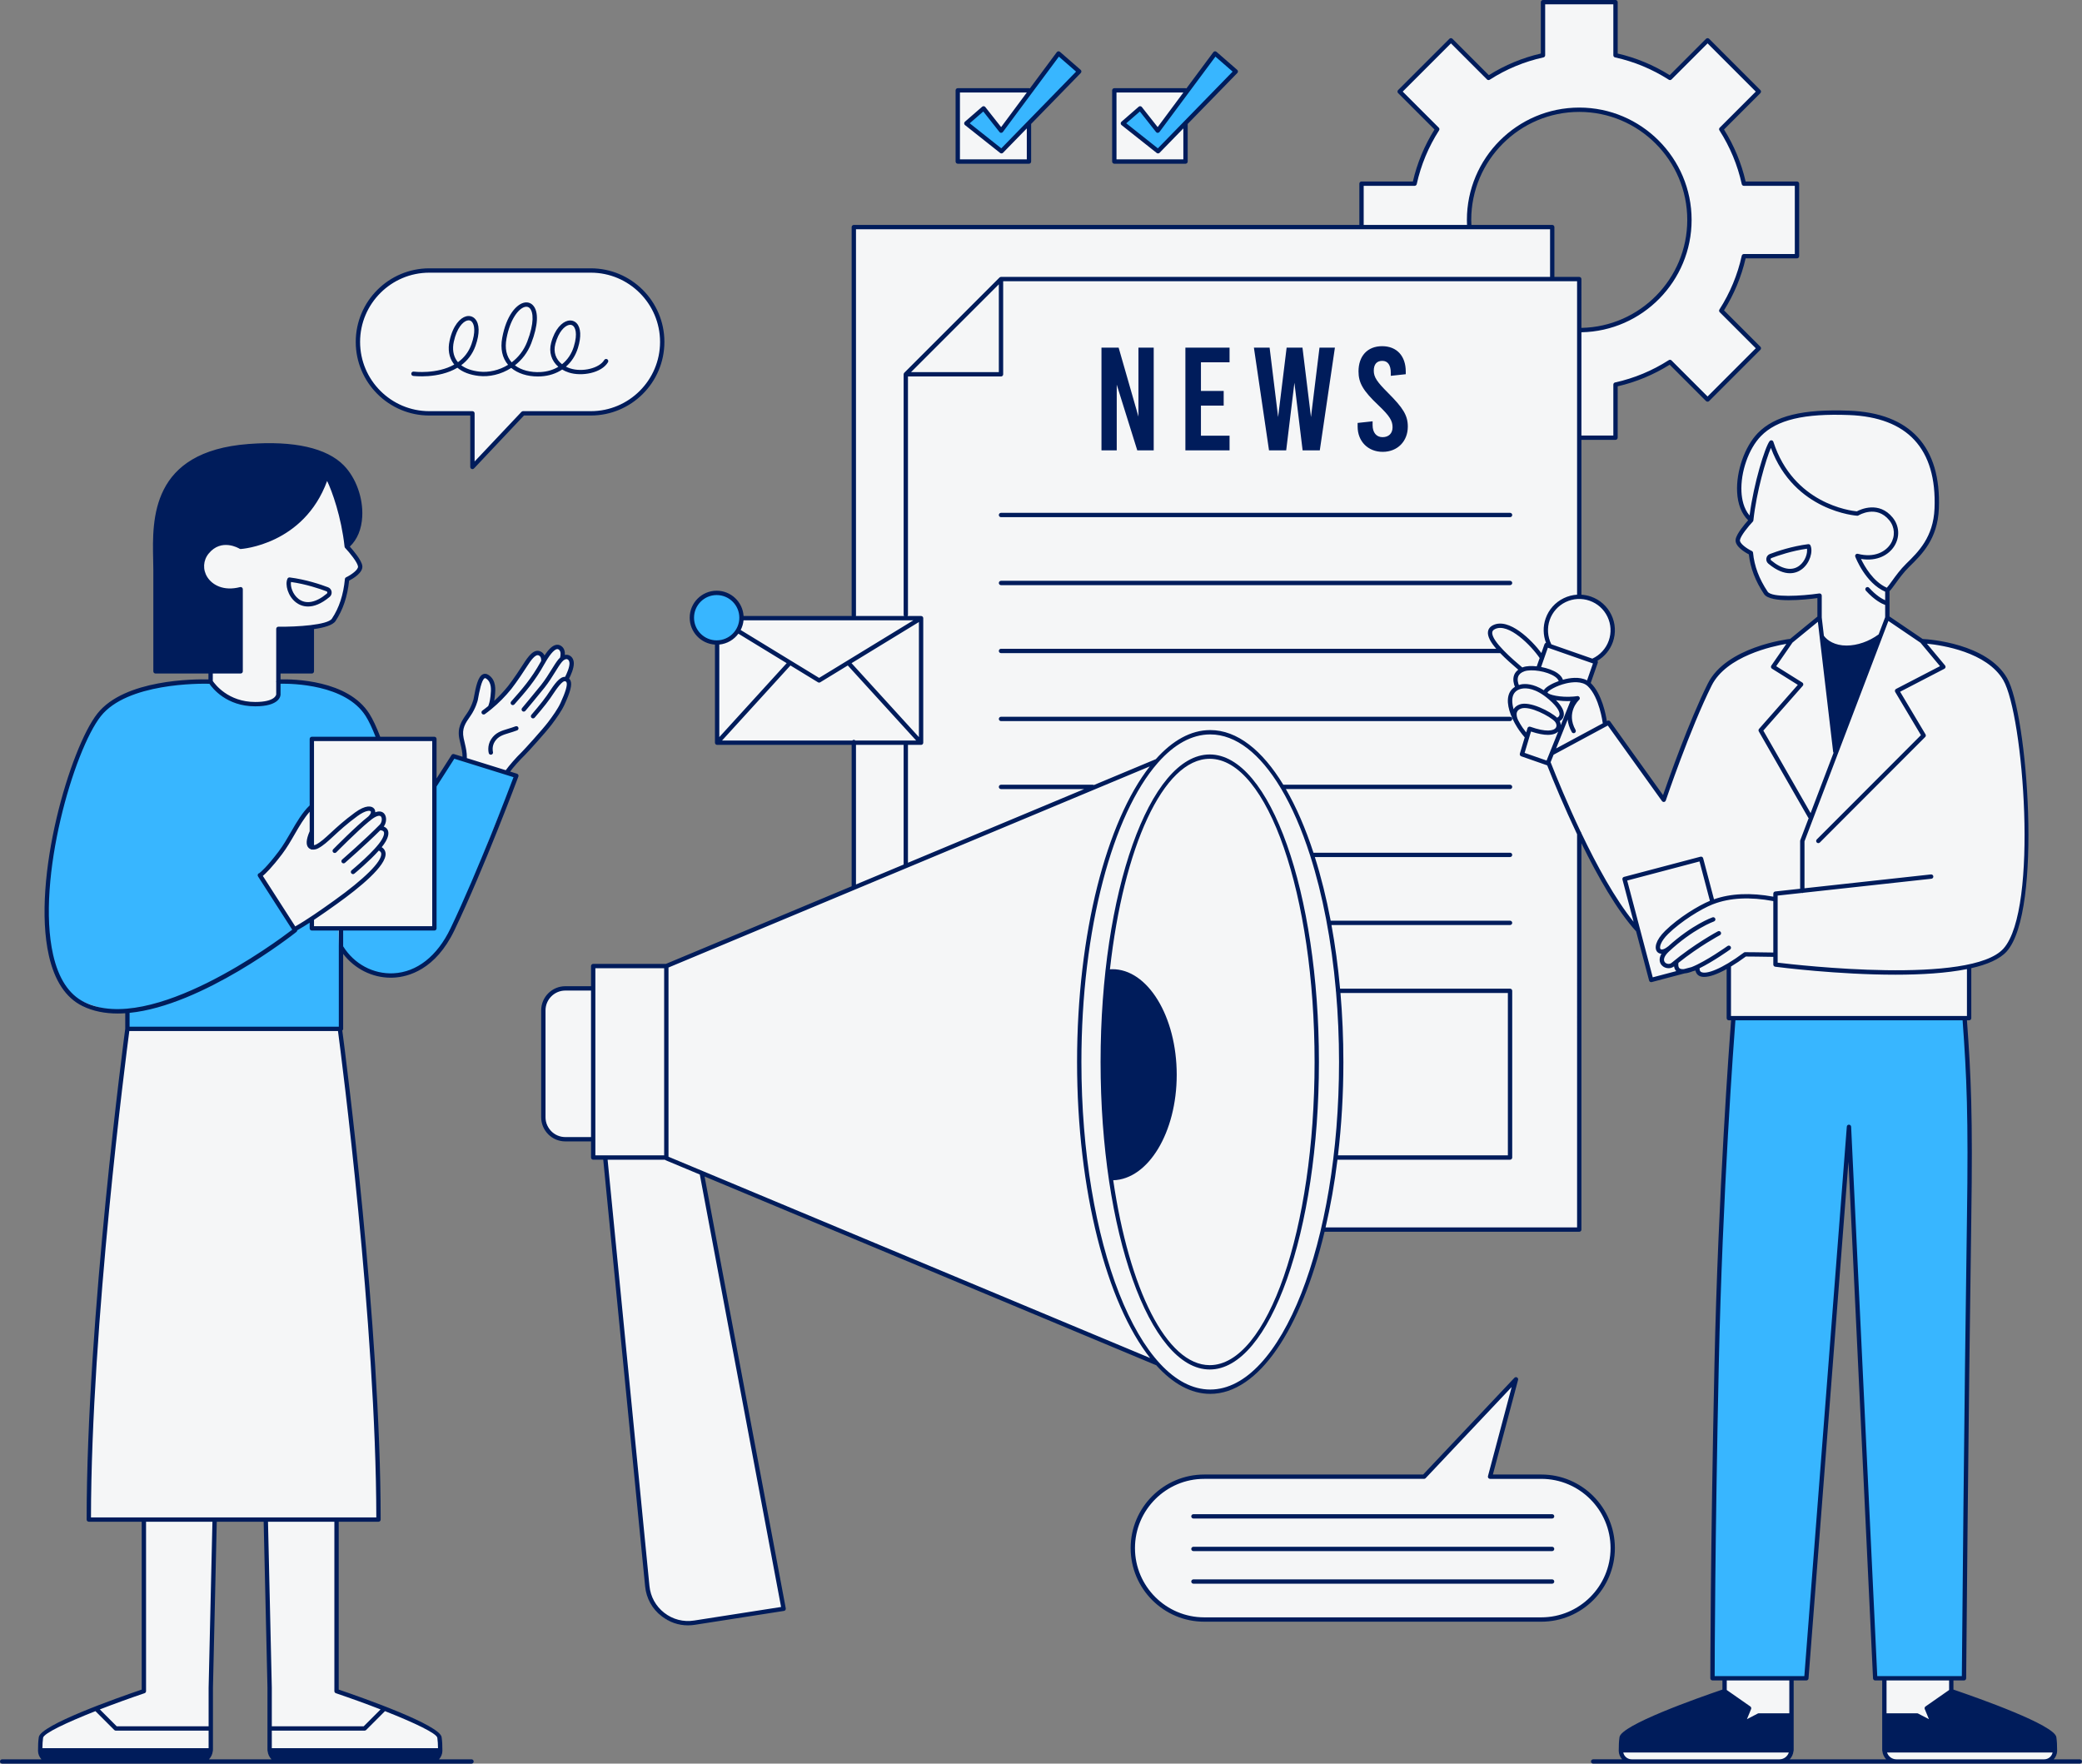 <?xml version="1.0" encoding="UTF-8" standalone="no"?><svg xmlns="http://www.w3.org/2000/svg" xmlns:xlink="http://www.w3.org/1999/xlink" fill="#000000" height="406.4" preserveAspectRatio="xMidYMid meet" version="1" viewBox="0.0 0.0 479.8 406.4" width="479.8" zoomAndPan="magnify"><rect x="0.0" y="0.0" width="479.8" height="406.4" fill="#808080" stroke="none"/><g id="change1_1"><path d="M473.397,400.371c-0.395-2.767-23.722-10.675-23.722-10.675v-2.965h2.932 c0,0,0.502-60.338,1.181-105.958c0.359-24.117-0.068-32.914-1.038-46.159h1.038v-11.908l-0.023-0 c3.758-0.805,6.74-2.02,8.326-3.808c8.154-9.192,4.744-54.264,0-62.418c-4.744-8.155-19.175-8.747-19.175-8.747 l-7.975-5.412v-6.301c0.889-0.741,2.421-3.543,4.714-5.782c2.916-2.848,6.387-6.272,6.662-13.047 c0.356-8.748-2.016-21.35-20.154-22.05c-10.207-0.394-16.82,1.012-20.707,4.999 c-4.557,4.675-6.789,15.636-1.882,19.716c-1.919,2.31-3.716,3.677-2.77,5.546s2.692,2.018,2.692,2.018 s1.766,8.787,4.05,10.102c2.284,1.314,11.476-0.317,11.476-0.317l0.065,5.31l-6.548,5.472 c0,0-11.718,1.112-16.183,6.582c-4.465,5.469-12.941,29.735-12.941,29.735l-12.741-17.763h-0.825 c0,0-0.304-6.069-3.846-8.991c1.241-3.554,1.737-5.24,1.737-5.24s5.442-2.96,3.64-9.106 c-1.802-6.146-5.359-5.01-7.436-5.8v-36.547h8.356v-12.238c4.535-0.995,8.763-2.788,12.553-5.215l8.664,8.664 l11.816-11.817l-8.663-8.664c2.426-3.79,4.219-8.018,5.214-12.553h12.237V42.322h-12.237 c-0.995-4.535-2.789-8.763-5.214-12.553l8.663-8.664L393.515,9.288l-8.664,8.664 c-3.789-2.426-8.017-4.22-12.553-5.215V0.5h-16.712v12.238c-4.535,0.995-8.763,2.788-12.553,5.215l-8.664-8.664 l-11.817,11.817l8.664,8.664c-2.427,3.79-4.22,8.018-5.215,12.553h-12.238v10.009H196.762v87.972v1.499v0.389 h0.06l-0.06,0.056v-0.056h-31.773v28.795h31.773v11.736v21.698l-43.206,18.195h-16.852v5.143l-6.822,0.127 c0,0-4.444,0.502-4.667,6.531c-0.224,6.029,0,22.585,0,22.585s0.864,5.062,5.163,5.521c4.3,0.459,6.326,0,6.326,0 l0.198,3.968l2.57,0.247l9.697,98.767c0,0,0.739,9.472,9.581,8.525c7.805-0.836,21.84-3.312,21.84-3.312 l-18.78-100.423l104.264,43.221c0,0,6.241,7.364,12.715,7.178c6.474-0.187,18.262-6.018,26.107-37.351h59.046 v-91.243c0,0,10.073,19.83,13.561,21.461c1.444,6.297,3.018,12.26,3.018,12.26l10.649-2.709 c0,0-0.142,0.802,0.515,1.229c0.033,0.024,0.067,0.046,0.103,0.067c0.024,0.012,0.051,0.023,0.077,0.034 c0.599,0.288,1.563,0.223,2.836-0.208c0.959-0.302,2.167-0.809,3.708-1.618v11.998h1.056 c0,0-2.951,37.253-3.866,79.762c-0.951,44.205-0.951,72.355-0.951,72.355h2.786v2.965c0,0-23.327,7.907-23.722,10.675 c-0.155,1.084-0.188,2.168-0.172,3.086c0.025,1.36,1.126,2.449,2.487,2.449h34.064c1.526,0,2.762-1.236,2.762-2.762 v-14.239v-2.175h3.424l9.821-127.063l6.043,127.063h2.114v2.175v14.239c0,1.526,1.237,2.762,2.762,2.762h34.065 c1.36,0,2.462-1.089,2.487-2.449C473.585,402.539,473.551,401.455,473.397,400.371z M357.714,64.31V52.331h-19.104 c-0.035-0.547-0.06-1.097-0.06-1.653c0-14.001,11.39-25.392,25.392-25.392c14.001,0,25.392,11.391,25.392,25.392 c0,14.001-11.391,25.392-25.392,25.392V64.31H357.714z M237.127,28.357l11.583-11.887l-4.769-4.151l-6.814,9.17 v-0.669h-16.408v16.408h16.408V28.357z M98.94,95.247h9.934v12.355l11.663-12.355h15.617 c9.089,0,16.457-7.368,16.457-16.457v-0c0-9.089-7.368-16.457-16.457-16.457H98.94 c-9.089,0-16.457,7.368-16.457,16.457v0C82.483,87.879,89.851,95.247,98.94,95.247z M79.056,218.936 c-0.007-0.01-0.013-0.02-0.019-0.029l0,0.003C79.037,218.91,79.052,218.93,79.056,218.936z M273.204,28.357 l11.583-11.887l-4.769-4.151l-6.814,9.17v-0.669h-16.408v16.408h16.408V28.357z M130.975,158.632 c0.304-1.27,0.094-1.86-0.482-2.102c1.12-1.583,2.074-4.368,0.629-5.149c-1.041-0.635-1.249,0.185-1.249,0.185 s0.307-2.994-1.472-2.549c-0.094,0.024-0.178,0.072-0.268,0.106c-0.042,0.012-0.086,0.034-0.129,0.051 c-0.125,0.055-0.248,0.11-0.365,0.181c-0.018,0.012-0.037,0.025-0.055,0.037c-1.284,0.817-2.049,2.491-2.049,2.491 s-0.268-1.371-1.218-1.328c-1.052-0.439-2.096,0.844-3.386,2.869c-1.99,3.124-3.486,5.021-3.486,5.021 c-0.724,0.894-1.558,1.827-2.502,2.755l0.68-0.574c-0.865,0.942-1.658,1.685-2.216,1.982 c0.542-0.464,1.055-0.934,1.536-1.407l-1.779,1.503c-0.043,0.013-0.093,0.04-0.131,0.045 c0.548-0.793,0.728-2.341,0.605-3.755c0.006-0.745-0.114-1.552-0.545-2.228c-0.176-0.346-0.389-0.598-0.635-0.705 c-0.013-0.006-0.023-0.005-0.036-0.01c-0.054-0.04-0.092-0.089-0.15-0.126c-1.399-0.889-2.057,2.078-2.516,4.542 c-0.369,1.343-0.864,2.848-1.549,3.917c-0.071,0.11-0.136,0.219-0.213,0.33c-1.2,1.715-2.14,3.054-1.636,5.483 c0.151,2.891,0.493,4.79,0.493,4.79l-2.369-0.738l-4.374,6.845v-10.817H99.841l-0.005-0.203l-12.586,0.003 c-0.152-0.865-1.014-4.636-4.647-7.808c-0.927-0.872-2.018-1.663-3.311-2.272c-0.048-0.025-0.096-0.05-0.144-0.074 c-0.009-0.004-0.018-0.01-0.027-0.014c-0.005-0.002-0.01-0.004-0.015-0.006 c-1.424-0.718-2.939-1.256-4.439-1.66c1.006,0.308,2.065,0.68,3.18,1.138 c-3.448-1.322-7.298-1.945-10.04-2.239c1.91,0.127,4.363,0.428,6.86,1.101c-4.303-1.318-7.539-1.401-9.226-1.304 c-0.803-0.049-1.288-0.059-1.288-0.059v-1.878v-0.297h7.71v-10.071c1.475-0.197,2.876-0.504,3.89-0.988 c0.536-0.226,0.943-0.49,1.151-0.802c2.298-2.595,3.398-7.042,3.33-9.489c0.001-0.001,0.002-0.001,0.003-0.002 c0.508-0.27,1.659-0.937,2.308-1.72c0.393-0.413,0.596-0.812,0.453-1.195c-0.232-1.483-3.094-4.519-3.094-4.519 c4.908-4.08,3.534-13.638-1.023-18.314c-3.886-3.988-11.381-5.567-21.566-4.794 c-24.099,1.829-21.48,19.571-21.48,28.615s0,23.277,0,23.277h12.701v2.076c0,0-3.236,0.074-7.351,0.568 c-3.244,0.318-7.106,0.967-10.612,2.264c-0.976,0.349-1.89,0.739-2.704,1.178c-0.009,0.005-0.018,0.011-0.027,0.016 c-0.058,0.03-0.117,0.058-0.175,0.088c-0.289,0.151-0.57,0.309-0.845,0.472c-0.113,0.067-0.221,0.138-0.332,0.207 c-0.113,0.071-0.23,0.139-0.341,0.213c-0.016,0.01-0.031,0.024-0.047,0.034c-1.255,0.824-2.371,1.786-3.265,2.917 c-0.212,0.269-0.429,0.577-0.645,0.893c-1.511,2.032-2.74,4.575-3.996,7.91 c-1.228,3.046-2.412,6.563-3.463,10.342c-0.015,0.048-0.029,0.091-0.044,0.139 c-1.293,4.079-2.31,8.956-2.956,13.979c-0.968,6.604-1.29,13.187-0.556,18.814 c0.638,5.532,2.296,10.476,5.789,13.083c0.037,0.017,0.07,0.031,0.106,0.048 c0.656,0.544,1.35,1.038,2.126,1.422c0.386,0.191,0.787,0.345,1.188,0.5c2.805,1.279,5.304,1.26,7.133,1.153 c0.043-0.001,0.084,0.001,0.127,0c1.154,0.048,1.714-0.086,1.714-0.086v4.153c0,0-8.896,66.026-8.896,113.075 c4.825,0,9.024,0,12.69,0v39.537c0,0-23.327,7.907-23.722,10.675c-0.155,1.084-0.188,2.168-0.172,3.086 c0.024,1.36,1.126,2.449,2.487,2.449h34.064c1.526,0,2.762-1.236,2.762-2.762v-14.239l0.89-38.746 c4.552,0,6.189,0,6.189,0h5.594l0.89,38.746v14.239c0,1.526,1.237,2.762,2.762,2.762h34.064 c1.36,0,2.462-1.089,2.487-2.449c0.017-0.918-0.017-2.002-0.172-3.086c-0.395-2.767-23.722-10.675-23.722-10.675 v-39.537h9.668c0-47.048-8.896-113.075-8.896-113.075l0.089-6.679l0.163,6.679v-18.879 c0.145,0.239,0.299,0.472,0.457,0.701l-0.009-0.103c0.643,0.819,1.955,2.337,3.689,3.644 c-1.585-1.106-2.684-2.303-3.242-2.978c1.177,1.528,2.634,2.797,4.29,3.701c1.539,0.968,3.326,1.679,5.244,1.625 c0.038-0.001,0.075-0.002,0.113-0.003c0.533,0.035,1.077,0.047,1.645,0.003c0.283-0.022,0.557-0.062,0.833-0.097 c-0.684,0.083-1.365,0.107-2.04,0.08c0.932-0.03,1.85-0.076,2.763-0.194 c-0.196,0.035-0.393,0.072-0.589,0.098c0.254-0.034,0.505-0.075,0.754-0.121c2.953-0.413,5.842-1.644,8.874-5.71 c0.159-0.199,0.308-0.428,0.462-0.639c0.878-1.255,1.768-2.75,2.676-4.541c-0.072,0.151-0.144,0.306-0.216,0.456 c-0.375,0.784-0.774,1.512-1.187,2.201c1.639-2.629,3.239-5.997,4.862-10.26c-0.577,1.317-1.158,2.623-1.739,3.901 c0.8-1.867,1.608-3.774,2.408-5.68c-0,0.001-0,0.001-0.001,0.002c-0.224,0.619-0.446,1.193-0.668,1.777 c5.737-13.091,11.035-27.301,11.035-27.301l-1.893-0.59l7.686-9.165 C124.788,169.014,130.699,162.849,130.975,158.632z M129.512,151.809c-0,0-0.002,0.006-0.002,0.006 l-0.036,0.032C129.486,151.836,129.499,151.819,129.512,151.809z M125.191,152.483 c-0.006,0.043-0.011,0.067-0.011,0.067l-0.056,0.047C125.147,152.558,125.169,152.522,125.191,152.483z M77.971,159.424c0.015,0.006,0.03,0.011,0.045,0.017c0.009,0.004,0.016,0.008,0.024,0.011 C78.017,159.444,77.994,159.433,77.971,159.424z M355.195,340.28h-11.807l5.97-22.436l-21.18,22.436h-50.663 c-9.089,0-16.457,7.368-16.457,16.457c0,9.089,7.368,16.457,16.457,16.457h77.681c9.089,0,16.457-7.368,16.457-16.457 C371.652,347.648,364.284,340.28,355.195,340.28z" fill="#f5f6f7"/></g><g id="change2_1"><path d="M170.901,142.48c0,3.16-2.561,5.721-5.721,5.721s-5.721-2.561-5.721-5.721 s2.561-5.721,5.721-5.721S170.901,139.32,170.901,142.48z M243.941,12.319l-13.221,17.791l-4.053-5.14 l-3.978,3.459l8.105,6.425l17.915-18.384L243.941,12.319z M280.018,12.319l-13.221,17.791l-4.053-5.14l-3.978,3.459 l8.105,6.425l17.915-18.384L280.018,12.319z M64.127,157.073v3.135c0,0-1.472,3.054-7.469,1.887 c-5.996-1.167-8.121-5.022-8.121-5.022s-14.726-0.367-22.387,4.709c-7.661,5.076-12.303,25.081-13.125,29.029 c-0.823,3.947-6.255,31.473,3.942,39.084c8.491,3.978,12.395,3.038,12.395,3.038v4.153h49.218l-0.565-23.154 l-6.152,0.149v-2.666l-4.02,2.922l-7.966-12.653c0,0,2.913-2.647,4.38-4.71c1.467-2.062,5.456-9.754,7.606-11.187 c0-6.919,0-15.512,0-15.512h15.419c0,0-0.891-7.351-9.267-10.832C69.64,155.961,64.127,157.073,64.127,157.073z M104.481,174.246l-4.374,6.845v32.839H78.58l0.457,4.979c0,0,4.465,6.447,11.73,5.886 c7.265-0.56,12.369-5.309,17.86-20.504c5.491-15.195,10.366-25.524,10.366-25.524L104.481,174.246z M416.277,386.731h-21.629c0,0,0-28.151,0.951-72.355c0.915-42.509,3.866-79.762,3.866-79.762h53.284 c0.97,13.245,1.397,22.042,1.038,46.159c-0.679,45.62-1.181,105.958-1.181,105.958h-20.465l-6.043-127.063 L416.277,386.731z" fill="#38b6ff"/></g><g id="change3_1"><path d="M278.789,173.853c-13.874,0-25.161,31.789-25.161,70.863c0,39.074,11.287,70.863,25.161,70.863 c13.873,0,25.16-31.789,25.16-70.863C303.949,205.642,292.662,173.853,278.789,173.853z M278.789,314.579 c-9.98,0-18.566-17.589-22.246-42.609c8.093-0.236,14.633-11.046,14.633-24.31c0-13.411-6.686-24.413-14.902-24.321 c-0.204,0.002-0.357,0.014-0.488,0.029c3.128-28.111,12.255-48.515,23.003-48.515 c13.322,0,24.16,31.34,24.16,69.863S292.111,314.579,278.789,314.579z M68.209,138.817 c0.596,0.455,1.528,0.942,2.78,0.942c1.312,0,2.977-0.536,4.974-2.209c0.361-0.302,0.53-0.761,0.452-1.227 c-0.078-0.459-0.382-0.831-0.815-0.995c-1.694-0.643-5.093-1.792-8.83-2.265 c-0.214-0.026-0.427,0.089-0.518,0.288C65.63,134.714,66.349,137.399,68.209,138.817z M67.061,134.111 c3.47,0.489,6.596,1.549,8.185,2.152c0.135,0.051,0.173,0.164,0.184,0.227c0.009,0.054,0.017,0.19-0.108,0.294 c-2.496,2.093-4.809,2.532-6.505,1.238C67.439,136.974,66.881,135.135,67.061,134.111z M220.72,37.727h16.407 c0.276,0,0.5-0.224,0.5-0.5v-8.666l11.441-11.741c0.096-0.099,0.146-0.232,0.142-0.37 c-0.006-0.137-0.068-0.266-0.172-0.356l-4.769-4.151c-0.104-0.091-0.247-0.136-0.382-0.12 c-0.139,0.015-0.265,0.087-0.348,0.199l-6.203,8.348c-0.064-0.03-0.134-0.05-0.21-0.05h-16.407 c-0.276,0-0.5,0.224-0.5,0.5v16.408C220.22,37.503,220.443,37.727,220.72,37.727z M244.02,13.051l3.962,3.449 L230.752,34.183l-7.279-5.771l3.128-2.72l3.728,4.728c0.096,0.122,0.212,0.198,0.399,0.19 c0.156-0.002,0.302-0.077,0.395-0.202L244.02,13.051z M221.22,21.319h15.411l-5.922,7.969l-3.648-4.627 c-0.085-0.107-0.21-0.175-0.346-0.189c-0.136-0.015-0.272,0.031-0.375,0.121l-3.978,3.459 c-0.112,0.098-0.175,0.24-0.172,0.389c0.004,0.149,0.073,0.288,0.19,0.38l8.104,6.425 c0.092,0.073,0.201,0.108,0.31,0.108c0.131,0,0.261-0.051,0.358-0.151l5.474-5.617v7.14h-15.407V21.319z M256.797,37.727h16.407c0.276,0,0.5-0.224,0.5-0.5v-8.666l11.441-11.741c0.096-0.099,0.146-0.232,0.142-0.37 c-0.006-0.137-0.068-0.266-0.172-0.356l-4.769-4.151c-0.104-0.091-0.244-0.136-0.382-0.12 c-0.139,0.015-0.265,0.087-0.348,0.199l-6.203,8.348c-0.064-0.03-0.134-0.05-0.21-0.05h-16.407 c-0.276,0-0.5,0.224-0.5,0.5v16.408C256.297,37.503,256.521,37.727,256.797,37.727z M280.098,13.051l3.962,3.449 l-17.23,17.682l-7.279-5.771l3.128-2.72l3.728,4.728c0.096,0.122,0.235,0.198,0.399,0.19 c0.156-0.002,0.302-0.077,0.395-0.202L280.098,13.051z M257.297,21.319h15.411l-5.922,7.969l-3.648-4.627 c-0.085-0.107-0.21-0.175-0.346-0.189c-0.136-0.015-0.272,0.031-0.375,0.121l-3.978,3.459 c-0.112,0.098-0.175,0.24-0.172,0.389c0.004,0.149,0.073,0.288,0.19,0.38l8.104,6.425 c0.092,0.073,0.201,0.108,0.31,0.108c0.131,0,0.261-0.051,0.358-0.151l5.474-5.617v7.14h-15.407V21.319z M479.289,405.406h-6.003c0.468-0.519,0.768-1.194,0.782-1.94c0.001-0.037-0.002-0.07-0.002-0.106 c0-0.007,0.004-0.012,0.004-0.019c0-0.008-0.004-0.015-0.005-0.023c0.013-1.081-0.043-2.099-0.174-3.018 c-0.399-2.795-17.814-8.952-23.717-10.963v-2.106h2.432c0.274,0,0.498-0.222,0.5-0.496 c0.005-0.604,0.511-60.857,1.182-105.954c0.352-23.658-0.054-32.643-1-45.667h0.5c0.276,0,0.5-0.224,0.5-0.5 v-11.513c3.667-0.834,6.582-2.073,8.177-3.87c8.303-9.36,4.767-54.909,0.059-63.002 c-4.635-7.963-17.86-8.904-19.444-8.989l-7.64-5.183v-5.829c0.384-0.382,0.828-0.987,1.375-1.746 c0.842-1.167,1.89-2.619,3.188-3.887c2.908-2.841,6.527-6.375,6.812-13.385 c0.289-7.112-1.358-12.66-4.896-16.49c-3.478-3.766-8.773-5.811-15.738-6.08 c-10.714-0.417-17.21,1.175-21.085,5.15c-3.016,3.095-5.022,8.818-4.772,13.609 c0.146,2.783,1.022,5.013,2.539,6.49c-0.81,0.901-2.672,3.093-2.878,4.407c-0.247,1.581,2.12,2.971,3.04,3.447 c0.348,3.146,1.493,6.141,3.496,9.145c1.455,2.182,9.571,1.298,12.302,0.932v4.263l-6.299,5.157 c-0.023-0.001-0.046-0.009-0.069-0.006c-0.597,0.071-14.676,1.841-18.893,10.293 c-4.336,8.692-9.065,22.103-10.308,25.697l-12.177-16.976c-0.146-0.205-0.424-0.267-0.644-0.149l-0.134,0.072 c-0.194-1.286-1.093-6.276-3.698-8.766c-0.006-0.005-0.012-0.009-0.017-0.015l1.625-4.653 c0.044-0.126,0.036-0.263-0.021-0.382c-0.015-0.031-0.04-0.054-0.061-0.081c1.653-0.982,2.929-2.513,3.564-4.335 c0.724-2.07,0.597-4.298-0.355-6.273c-0.953-1.975-2.618-3.461-4.689-4.184 c-0.722-0.252-1.463-0.394-2.205-0.441v-35.686h7.856c0.276,0,0.5-0.224,0.5-0.5V89.019 c4.233-0.974,8.261-2.647,11.982-4.978l8.381,8.381c0.188,0.188,0.519,0.188,0.707,0l11.816-11.817 c0.195-0.195,0.195-0.512,0-0.707l-8.38-8.381c2.329-3.721,4.002-7.748,4.978-11.982h11.838 c0.276,0,0.5-0.224,0.5-0.5V42.322c0-0.276-0.224-0.5-0.5-0.5h-11.838c-0.976-4.234-2.648-8.262-4.978-11.982 l8.38-8.381c0.195-0.195,0.195-0.512,0-0.707L393.868,8.935c-0.188-0.188-0.519-0.188-0.707,0l-8.381,8.381 c-3.722-2.331-7.749-4.004-11.982-4.978V0.5c0-0.276-0.224-0.5-0.5-0.5h-16.712c-0.276,0-0.5,0.224-0.5,0.5v11.838 c-4.233,0.974-8.261,2.647-11.982,4.978l-8.381-8.381c-0.195-0.195-0.512-0.195-0.707,0L322.198,20.752 c-0.094,0.094-0.146,0.221-0.146,0.353s0.053,0.26,0.146,0.353l8.382,8.381 c-2.33,3.721-4.004,7.748-4.979,11.982h-11.837c-0.276,0-0.5,0.224-0.5,0.5v9.509h-116.501c-0.276,0-0.5,0.224-0.5,0.5 v89.47c0,0.051,0.015,0.097,0.029,0.144h-24.932c-0.206-3.244-2.904-5.823-6.199-5.823 c-3.43,0-6.22,2.79-6.22,6.219c0,3.295,2.579,5.993,5.823,6.199v22.605c0,0.004,0.002,0.007,0.002,0.011 c0.001,0.039,0.013,0.076,0.023,0.113c0.007,0.026,0.008,0.053,0.019,0.077c0.011,0.025,0.03,0.044,0.045,0.067 c0.021,0.032,0.04,0.065,0.067,0.092c0.003,0.003,0.004,0.007,0.007,0.009c0.024,0.022,0.053,0.033,0.08,0.049 c0.024,0.015,0.045,0.033,0.071,0.044c0.06,0.024,0.123,0.037,0.186,0.037h30.998v32.584l-42.805,17.887h-16.754 c-0.276,0-0.5,0.224-0.5,0.5v4.643h-5.922c-3.07,0-5.567,2.497-5.567,5.567v24.629c0,3.07,2.497,5.567,5.567,5.567 h5.922v3.715c0,0.276,0.224,0.5,0.5,0.5h2.314l9.653,98.316c0.271,2.753,1.623,5.201,3.81,6.896 c1.769,1.37,3.878,2.09,6.066,2.09c0.518,0,1.04-0.041,1.563-0.122l20.557-3.204 c0.134-0.021,0.253-0.095,0.331-0.206c0.078-0.11,0.108-0.247,0.083-0.381l-18.708-99.514l103.93,43.43 c0.038,0.016,0.078,0.018,0.118,0.024c3.814,4.249,8.034,6.631,12.475,6.631c11.187,0,20.991-15.004,26.354-37.355 h58.691c0.276,0,0.5-0.224,0.5-0.5v-89.033c3.729,7.611,8.17,15.428,12.608,20.319l2.988,11.321 c0.034,0.128,0.117,0.237,0.231,0.304c0.077,0.045,0.164,0.068,0.252,0.068c0.043,0,0.086-0.006,0.128-0.017 l7.569-1.998c0.284-0.029,0.582-0.076,0.912-0.164c0.313-0.084,0.656-0.206,1.01-0.344l0.583-0.154 c0.127,0.677,0.513,1.047,0.863,1.23c0.311,0.163,0.697,0.243,1.149,0.243c1.262-0.001,3.043-0.631,5.174-1.812 v11.308c0,0.276,0.224,0.5,0.5,0.5h0.517c-0.361,4.715-2.98,39.944-3.826,79.251 c-0.94,43.705-0.951,72.085-0.951,72.366c0,0.276,0.224,0.5,0.5,0.5h2.286v2.106 c-5.903,2.011-23.318,8.168-23.718,10.963c-0.132,0.926-0.187,1.945-0.174,3.023 c-0,0.006-0.004,0.011-0.004,0.017c0,0.005,0.003,0.009,0.003,0.015c0.001,0.038-0.003,0.072-0.002,0.111 c0.013,0.747,0.314,1.421,0.782,1.94h-6.67c-0.276,0-0.5,0.224-0.5,0.5s0.224,0.5,0.5,0.5h8.875h34.065h26.926 h34.065h8.207c0.276,0,0.5-0.224,0.5-0.5S479.565,405.406,479.289,405.406z M136.204,262.022h-5.922 c-2.519,0-4.567-2.049-4.567-4.567v-24.629c0-2.519,2.049-4.567,4.567-4.567h5.922V262.022z M442.576,148.106 l4.499,5.399l-10.123,5.249c-0.122,0.064-0.213,0.174-0.25,0.307c-0.038,0.132-0.019,0.274,0.051,0.393l5.929,9.946 l-24.002,24.034c-0.195,0.196-0.195,0.512,0,0.708c0.195,0.194,0.512,0.195,0.707-0.001l24.277-24.31 c0.162-0.162,0.193-0.413,0.076-0.609l-5.856-9.824l10.204-5.291c0.134-0.07,0.23-0.197,0.26-0.345 s-0.009-0.302-0.106-0.419l-4.181-5.018c3.48,0.347,13.819,1.911,17.598,8.406 c4.632,7.96,8.182,52.679,0.059,61.835c-7.465,8.412-47.418,3.827-52.056,3.263v-15.456l5.578-0.611 c0.035,0.008,0.069,0.021,0.107,0.021c0.081,0,0.154-0.023,0.222-0.057l29.527-3.234 c0.274-0.03,0.473-0.277,0.442-0.551c-0.031-0.275-0.278-0.473-0.552-0.443l-29.14,3.191v-10.811l19.336-50.79 L442.576,148.106z M401.322,113.348c-0.237-4.538,1.65-9.946,4.49-12.859c3.66-3.755,9.94-5.25,20.329-4.849 c6.689,0.258,11.751,2.196,15.043,5.759c3.351,3.627,4.909,8.933,4.631,15.77c-0.269,6.612-3.731,9.994-6.512,12.71 c-1.36,1.329-2.436,2.819-3.3,4.017c-0.458,0.634-0.865,1.199-1.176,1.536 c-3.148-1.385-5.162-4.971-5.956-6.634c3.825,0.643,6.438-1.022,7.651-2.915c1.349-2.101,1.209-4.7-0.355-6.62 c-3.15-3.864-7.406-1.884-8.258-1.43c-1.497-0.14-14.617-1.777-19.231-16.026 c-0.057-0.176-0.206-0.306-0.388-0.338c-0.18-0.031-0.367,0.039-0.481,0.183 c-1.037,1.321-3.657,9.676-4.614,17.135C401.817,117.182,401.408,114.999,401.322,113.348z M407.353,136.335 c-1.968-2.952-3.067-5.883-3.36-8.962c-0.017-0.174-0.123-0.327-0.281-0.403 c-1.175-0.566-2.857-1.758-2.738-2.517c0.151-0.967,1.895-3.119,2.961-4.25c0.073-0.077,0.123-0.178,0.136-0.292 c0.725-6.684,2.878-14.02,4.036-16.704c5.413,14.668,19.74,15.628,19.888,15.636 c0.09,0.003,0.202-0.019,0.289-0.073c0.17-0.102,4.17-2.484,7.11,1.125c1.286,1.579,1.4,3.717,0.289,5.448 c-1.126,1.754-3.698,3.273-7.535,2.277c-0.182-0.046-0.374,0.011-0.498,0.15c-0.125,0.139-0.162,0.336-0.096,0.511 c0.096,0.253,2.356,6.075,6.887,8.059v1.978c-0.743-0.33-2.102-1.107-3.706-2.882 c-0.185-0.205-0.502-0.222-0.706-0.035c-0.205,0.185-0.221,0.501-0.036,0.706c2.011,2.223,3.708,3.027,4.448,3.294 v2.828l-1.505,3.954c-2.228,1.635-4.919,2.573-7.409,2.573c-2.662,0-4.418-1.149-5.208-2.255l-0.495-4.215v-5.041 c0-0.145-0.064-0.283-0.173-0.378c-0.11-0.094-0.257-0.137-0.399-0.116 C415.154,137.348,408.304,137.762,407.353,136.335z M413.084,148.074l5.848-4.788l3.517,29.953 c0.011,0.088,0.049,0.164,0.098,0.231l-5.29,13.896l-10.893-19.013l9.087-10.32 c0.098-0.11,0.141-0.257,0.12-0.403c-0.021-0.145-0.105-0.274-0.23-0.352l-6.014-3.763L413.084,148.074z M369.351,166.602c0.003,0.025,0.016,0.046,0.023,0.07l-10.765,5.796l2.67-6.661 c0.082,0.886,0.359,1.855,0.94,2.888c0.092,0.163,0.261,0.255,0.435,0.255c0.083,0,0.168-0.021,0.245-0.064 c0.24-0.136,0.326-0.44,0.19-0.681c-2.255-4.012,0.693-6.814,0.82-6.931c0.161-0.149,0.206-0.386,0.111-0.584 c-0.096-0.198-0.303-0.315-0.525-0.278c-0.279,0.042-0.559,0.072-0.837,0.097c-0.004,0-0.007,0.001-0.01,0.001 c-3.041,0.27-5.907-0.433-6.026-0.941c0.13-0.361,1.882-1.524,4.281-2.088c1.298-0.305,3.673-0.626,5.008,0.65 C368.592,160.693,369.343,166.543,369.351,166.602z M351.315,154.684c1.536-0.539,5.158-0.058,7.036,1.248 c0.34,0.237,0.721,0.59,0.863,1.008c-1.171,0.417-2.937,1.24-3.441,2.113c-2.438-1.536-4.276-1.531-5.252-1.345 c-0.174,0.033-0.332,0.095-0.495,0.148c-0.184-0.455-0.418-1.253-0.153-1.957 C350.075,155.356,350.56,154.948,351.315,154.684z M343.894,145.716c0.022-0.198,0.108-0.49,0.586-0.735 c3.148-1.616,8.499,3.93,10.334,6.659l-0.667,1.91c-1.208-0.132-2.357-0.092-3.163,0.191 c-0.057,0.02-0.102,0.049-0.158,0.07l-0.119-0.101C348.78,152.076,343.662,147.735,343.894,145.716z M350.708,158.69c1.026-0.196,3.199-0.137,6.22,2.471c2.261,1.951,2.512,3.037,2.461,3.511 c-0.043,0.395-0.316,0.558-0.354,0.579c-0.071,0.036-0.125,0.09-0.17,0.15c-1.516-1.428-6.331-3.935-8.684-3.064 c-0.641,0.237-1.095,0.607-1.372,1.093c-0.399-1.403-0.421-2.623,0.005-3.441 C349.163,159.317,349.836,158.856,350.708,158.69z M358.583,161.346c1.025,0.176,2.199,0.24,3.325,0.201 l-2.222,5.545c-0.012-0.317-0.093-0.636-0.244-0.937c0.013-0.005,0.027-0.004,0.04-0.01 c0.287-0.141,0.8-0.579,0.895-1.327C360.503,163.846,359.892,162.679,358.583,161.346z M349.576,164.125 c0.131-0.384,0.442-0.662,0.952-0.851c1.95-0.715,6.703,1.795,7.792,2.991c0.338,0.371,0.522,0.983,0.223,1.434 c-0.485,0.729-2.284,1.051-5.885-0.233c-0.004-0.002-0.009-0.001-0.013-0.002 c-0.004-0.001-0.007-0.005-0.011-0.006c-0.029-0.009-0.057-0.004-0.085-0.008 c-0.034-0.004-0.067-0.012-0.1-0.009c-0.035,0.003-0.066,0.015-0.099,0.025 c-0.029,0.009-0.058,0.013-0.085,0.027c-0.029,0.015-0.053,0.037-0.078,0.058 c-0.025,0.019-0.051,0.036-0.073,0.06c-0.022,0.026-0.036,0.058-0.053,0.089 c-0.013,0.024-0.032,0.043-0.042,0.07c-0.001,0.004-0,0.008-0.002,0.012 c-0.002,0.005-0.006,0.008-0.007,0.013l-0.292,0.977c-0.299-0.368-0.592-0.743-0.79-1.03 c-0.428-0.622-0.79-1.244-1.111-1.859C349.601,165.395,349.386,164.681,349.576,164.125z M352.823,168.57 c1.654,0.547,2.927,0.768,3.875,0.768c1.258,0,1.975-0.358,2.387-0.748l-2.672,6.668l-5.061-1.767L352.823,168.57z M365.738,156.784c-1.753-0.938-4.077-0.559-5.561-0.149c-0.151-0.461-0.5-0.999-1.255-1.524 c-0.939-0.653-2.343-1.145-3.768-1.413l1.553-4.446l0.283,0.099c0.001,0,0.002,0.001,0.002,0.001l9.822,3.43 c0.001,0,0.001,0,0.002,0l0.284,0.099L365.738,156.784z M366.316,138.427 c1.818,0.635,3.281,1.94,4.117,3.674c0.837,1.734,0.948,3.691,0.314,5.509c-0.641,1.835-2.016,3.342-3.79,4.161 l-9.448-3.299c-0.878-1.744-1.015-3.78-0.375-5.616c0.635-1.818,1.94-3.28,3.674-4.117 C362.542,137.903,364.5,137.792,366.316,138.427z M363.941,63.81h-5.728V52.331c0-0.276-0.224-0.5-0.5-0.5h-18.622 c-0.019-0.383-0.042-0.765-0.042-1.153c0-13.725,11.166-24.892,24.892-24.892s24.893,11.166,24.893,24.892 c0,13.558-10.898,24.611-24.393,24.879V64.31C364.441,64.034,364.218,63.81,363.941,63.81z M314.264,42.822 h11.737c0.234,0,0.439-0.164,0.488-0.393c0.964-4.391,2.696-8.56,5.148-12.39c0.127-0.198,0.099-0.457-0.067-0.623 l-8.312-8.31l11.11-11.11l8.31,8.31c0.167,0.167,0.425,0.195,0.623,0.067c3.83-2.452,7.999-4.184,12.391-5.147 c0.23-0.05,0.393-0.253,0.393-0.488V1h15.712v11.738c0,0.235,0.163,0.438,0.393,0.488 c4.392,0.963,8.56,2.695,12.391,5.147c0.198,0.127,0.457,0.099,0.623-0.067l8.31-8.31l11.109,11.11 l-8.31,8.31c-0.166,0.166-0.194,0.425-0.067,0.623c2.451,3.83,4.183,7.999,5.146,12.391 c0.05,0.23,0.254,0.393,0.488,0.393h11.738v15.712h-11.738c-0.234,0-0.439,0.164-0.488,0.393 c-0.964,4.392-2.695,8.56-5.146,12.391c-0.127,0.198-0.099,0.457,0.067,0.623l8.31,8.31l-11.109,11.11 l-8.31-8.31c-0.166-0.167-0.425-0.195-0.623-0.067c-3.83,2.453-7.999,4.184-12.391,5.147 c-0.23,0.05-0.393,0.253-0.393,0.488v11.738h-7.356v-23.791c14.047-0.268,25.393-11.777,25.393-25.887 c0-14.277-11.615-25.892-25.893-25.892c-14.276,0-25.892,11.615-25.892,25.892c0,0.387,0.012,0.771,0.03,1.153 h-23.816V42.822z M197.263,141.802V52.831h116.501h24.846h18.605v10.979H230.683c-0.022,0-0.041,0.01-0.062,0.013 c-0.023,0.003-0.043,0.007-0.065,0.013c-0.086,0.023-0.165,0.06-0.226,0.121l-21.94,21.941 c-0.061,0.061-0.098,0.141-0.121,0.227c-0.006,0.021-0.01,0.04-0.013,0.062 c-0.003,0.022-0.013,0.042-0.013,0.065v55.401c0,0.111,0.043,0.209,0.105,0.292h-11.112 C197.248,141.899,197.263,141.853,197.263,141.802z M230.183,65.517V85.752h-20.234L230.183,65.517z M171.349,142.945 h39.138l-21.722,13.264l-18.075-11.036C171.041,144.493,171.272,143.742,171.349,142.945z M211.766,143.337v26.518 l-15.525-17.038L211.766,143.337z M165.161,147.56c-2.878,0-5.22-2.341-5.22-5.219 c0-2.877,2.342-5.219,5.22-5.219s5.219,2.341,5.219,5.219C170.38,145.219,168.039,147.56,165.161,147.56z M165.765,148.53c1.802-0.175,3.377-1.124,4.397-2.508l11.128,6.794l-15.525,17.038V148.53z M166.396,170.645 l15.762-17.298l6.346,3.875c0.08,0.049,0.171,0.073,0.261,0.073s0.181-0.024,0.261-0.073l6.346-3.875 l15.762,17.298h-14.009c-0.091-0.097-0.218-0.159-0.362-0.159s-0.271,0.062-0.362,0.159H166.396z M208.241,171.645 v27.578l-10.979,4.588V171.645H208.241z M137.204,266.237v-3.715v-34.764v-4.643h15.852v43.121H137.204z M180.003,370.304l-20.047,3.125c-2.46,0.382-4.896-0.246-6.863-1.77c-1.967-1.524-3.184-3.728-3.426-6.203 l-9.643-98.219h13.206c0.043,0.04,0.078,0.087,0.135,0.11l7.905,3.303L180.003,370.304z M154.057,266.554v-43.605 l42.9-17.927c0.001-0,0.001-0,0.002-0.001l11.976-5.005c0.001-0,0.002-0.001,0.003-0.001l56.03-23.413 c-9.936,12.674-16.757,38.437-16.757,68.113c0,29.759,6.859,55.584,16.84,68.22L154.057,266.554z M278.897,320.197 c-16.369,0-29.686-33.86-29.686-75.481c0-30.676,7.239-57.118,17.597-68.913c0.042-0.035,0.076-0.075,0.104-0.12 c3.668-4.133,7.721-6.448,11.985-6.448c5.967,0,11.523,4.514,16.182,12.247c0.026,0.082,0.069,0.155,0.13,0.212 c2.527,4.242,4.786,9.433,6.695,15.381c0.009,0.053,0.022,0.102,0.046,0.148 c2.84,8.893,4.896,19.453,5.913,31.005c-0.006,0.032-0.019,0.061-0.019,0.095c0,0.074,0.018,0.142,0.046,0.205 c0.45,5.218,0.695,10.631,0.695,16.188C308.584,286.337,295.267,320.197,278.897,320.197z M308.913,228.822h38.58 v37.415h-39.15c-0.002,0-0.003,0.001-0.004,0.001c0.805-6.832,1.246-14.05,1.246-21.522 C309.584,239.266,309.35,233.952,308.913,228.822z M363.441,282.843h-57.96c1.135-4.898,2.065-10.127,2.745-15.629 c0.038,0.009,0.075,0.023,0.116,0.023h39.65c0.276,0,0.5-0.224,0.5-0.5v-38.415c0-0.276-0.224-0.5-0.5-0.5h-39.173 c-0.463-5.099-1.131-10.005-1.982-14.664h41.154c0.276,0,0.5-0.224,0.5-0.5s-0.224-0.5-0.5-0.5h-41.336 c-0.994-5.243-2.223-10.154-3.648-14.664h44.984c0.276,0,0.5-0.224,0.5-0.5s-0.224-0.5-0.5-0.5h-45.3 c-1.831-5.601-3.973-10.54-6.36-14.664h51.66c0.276,0,0.5-0.224,0.5-0.5s-0.224-0.5-0.5-0.5h-52.253 c-4.839-7.951-10.626-12.596-16.843-12.596c-4.471,0-8.717,2.415-12.552,6.718c-0.013,0.004-0.028,0.003-0.041,0.008 l-14.211,5.939c-0.072-0.04-0.15-0.068-0.238-0.068h-21.172c-0.276,0-0.5,0.224-0.5,0.5s0.224,0.5,0.5,0.5h19.181 l-40.622,16.975V171.645h3.024c0.063,0,0.126-0.013,0.186-0.037c0.026-0.011,0.047-0.029,0.071-0.044 c0.027-0.016,0.056-0.027,0.08-0.049c0.003-0.003,0.004-0.007,0.007-0.009c0.028-0.026,0.046-0.06,0.067-0.092 c0.015-0.023,0.035-0.043,0.045-0.067c0.011-0.024,0.012-0.051,0.019-0.077c0.01-0.038,0.022-0.074,0.023-0.113 c0-0.004,0.002-0.007,0.002-0.011v-28.7c0-0.013-0.006-0.023-0.007-0.036 c-0.002-0.033-0.011-0.064-0.019-0.097c-0.009-0.033-0.019-0.065-0.034-0.094 c-0.006-0.011-0.006-0.023-0.012-0.034c-0.01-0.017-0.026-0.026-0.038-0.041c-0.022-0.028-0.044-0.053-0.071-0.076 c-0.024-0.02-0.049-0.036-0.076-0.051c-0.028-0.016-0.056-0.029-0.086-0.039 c-0.034-0.011-0.067-0.017-0.102-0.021c-0.018-0.002-0.034-0.011-0.053-0.011h-3.129 c0.061-0.083,0.105-0.181,0.105-0.292V86.752h21.441c0.276,0,0.5-0.224,0.5-0.5V64.81h132.259v11.26v24.786v36.18 c-1.051,0.064-2.09,0.332-3.068,0.803c-1.975,0.953-3.46,2.618-4.183,4.688c-0.637,1.823-0.592,3.816,0.09,5.613 c-0.033,0.008-0.067,0.01-0.098,0.025c-0.12,0.058-0.212,0.16-0.255,0.285l-0.71,2.033 c-2.187-2.936-7.496-8.288-11.194-6.392c-0.833,0.428-1.07,1.058-1.123,1.51 c-0.125,1.085,0.647,2.43,1.91,3.901h-114.128c-0.276,0-0.5,0.224-0.5,0.5s0.224,0.5,0.5,0.5h115.042 c1.19,1.235,2.646,2.532,4.164,3.824c-0.442,0.332-0.772,0.735-0.955,1.226c-0.387,1.037-0.063,2.125,0.182,2.718 c-0.505,0.322-0.921,0.742-1.189,1.255c-0.975,1.87-0.202,4.598,1.087,6.994c0.098,0.195,0.175,0.321,0.186,0.338 c0,0,0.001,0.001,0.001,0.001c0.285,0.505,0.59,0.993,0.905,1.451c0.364,0.528,0.944,1.23,1.268,1.615 l-1.118,3.738c-0.076,0.256,0.062,0.527,0.315,0.615l5.964,2.082c0.006,0.002,0.013,0.001,0.02,0.003 c1.5,3.79,3.928,9.662,6.888,15.878V282.843z M364.438,192.011c-0.005-0.143-0.07-0.268-0.171-0.356 c-3.006-6.329-5.459-12.295-6.928-16.022l0.688-1.717l12.493-6.728l12.485,17.406 c0.009,0.012,0.022,0.016,0.032,0.027c0.032,0.038,0.069,0.068,0.112,0.096c0.023,0.015,0.044,0.029,0.069,0.04 c0.012,0.005,0.021,0.015,0.034,0.019c0.054,0.018,0.107,0.026,0.16,0.026c0.105,0,0.206-0.034,0.29-0.093 c0-0,0.001-0,0.001-0c0.08-0.057,0.129-0.136,0.164-0.221c0.004-0.01,0.015-0.015,0.019-0.026 c0.056-0.164,5.583-16.492,10.57-26.489c3.386-6.785,14.035-9.068,17.211-9.607l-3.461,5.011 c-0.078,0.112-0.106,0.252-0.078,0.385c0.027,0.134,0.108,0.251,0.224,0.323l5.958,3.728l-8.934,10.146 c-0.142,0.161-0.165,0.394-0.059,0.579l11.398,19.895c0.024,0.042,0.064,0.065,0.097,0.096l-1.933,5.078 c-0.022,0.057-0.033,0.117-0.033,0.178v11.013l-5.739,0.628c-0.253,0.028-0.445,0.242-0.445,0.497v0.702 c-5.234-0.955-9.823-0.751-13.669,0.605l-2.498-9.462c-0.071-0.267-0.34-0.426-0.611-0.356l-17.632,4.654 c-0.267,0.07-0.426,0.344-0.355,0.611l2.567,9.724C372.177,207.128,367.944,199.357,364.438,192.011z M380.877,225.21l-5.887-22.303l16.665-4.399l2.395,9.074c-2.789,1.163-7.226,3.896-10.29,6.887 c-2.289,2.236-2.57,4.067-1.834,4.891c0.211,0.235,0.538,0.402,0.956,0.423c-0.655,1.114-0.457,2.053,0.061,2.638 c0.403,0.456,0.99,0.69,1.579,0.69c0.452,0,0.902-0.144,1.272-0.427c0.047,0.363,0.18,0.768,0.5,1.096 L380.877,225.21z M392.049,223.988c-0.172-0.09-0.398-0.276-0.379-0.859c0-0.004-0.002-0.007-0.002-0.011 c3.182-1.574,6.835-4.172,7.032-4.313c0.225-0.161,0.276-0.474,0.116-0.698s-0.475-0.274-0.698-0.116 c-0.055,0.04-5.005,3.562-8.282,4.855l-1.791,0.473c-0.464,0.036-0.825-0.029-1.022-0.217 c-0.374-0.354-0.229-1.095-0.228-1.1c0.009-0.043,0.004-0.085,0.002-0.127c4.835-3.864,9.511-6.356,9.562-6.382 c0.243-0.13,0.337-0.433,0.208-0.676c-0.13-0.245-0.435-0.337-0.676-0.209c-0.055,0.029-5.438,2.896-10.671,7.263 c-0.485,0.406-1.195,0.266-1.528-0.112c-0.487-0.55-0.161-1.482,0.851-2.432 c5.603-5.255,10.394-6.979,10.441-6.995c0.26-0.092,0.398-0.377,0.306-0.638c-0.091-0.26-0.375-0.398-0.637-0.306 c-0.197,0.068-4.715,1.697-10.231,6.699c-0.028,0.015-0.059,0.024-0.084,0.045c-0.812,0.665-1.465,0.784-1.667,0.562 c-0.293-0.328-0.07-1.694,1.788-3.51c2.957-2.889,7.529-5.724,10.24-6.796c0.013-0.005,0.028-0.009,0.041-0.014 c0.012-0.002,0.023,0.001,0.035-0.002c0.025-0.007,0.044-0.023,0.067-0.033c3.815-1.468,8.461-1.701,13.818-0.698 v11.853c-2.923-0.06-6.486-0.078-6.486-0.078c-0.122-0.017-0.214,0.034-0.302,0.099 C396.635,223.414,393.164,224.574,392.049,223.988z M398.909,234.114v-11.394c1.075-0.649,2.217-1.409,3.427-2.304 c0.737,0.005,3.779,0.025,6.325,0.077v1.776c0,0.251,0.186,0.464,0.435,0.496 c1.006,0.131,14.42,1.839,27.714,1.839c5.882,0,11.729-0.341,16.477-1.294v10.803H452.75h-53.284H398.909z M395.149,386.231c0.006-3.979,0.078-31.321,0.95-71.845c0.85-39.484,3.49-74.856,3.829-79.272h52.356 c0.949,13.036,1.355,21.987,1.003,45.651c-0.639,42.923-1.127,99.575-1.178,105.466h-19.492l-6.021-126.587 c-0.012-0.264-0.228-0.473-0.491-0.477c-0.312,0-0.486,0.199-0.506,0.462l-9.786,126.602H395.149z M443.565,393.828 l0.961,2.33l-2.492-1.296c-0.071-0.037-0.15-0.057-0.231-0.057h-7.048v-7.574h14.42v2.204l-5.435,3.792 C443.548,393.362,443.475,393.611,443.565,393.828z M410.092,405.406h-34.065c-0.96,0-1.749-0.662-1.942-1.565h38.147 C411.937,404.746,411.094,405.406,410.092,405.406z M412.353,394.806h-7.048c-0.08,0-0.159,0.019-0.231,0.057 l-2.491,1.296l0.96-2.33c0.09-0.217,0.017-0.466-0.176-0.601l-5.434-3.792v-2.204h14.419V394.806z M412.433,405.406c0.481-0.498,0.793-1.149,0.881-1.87c0.025-0.06,0.04-0.126,0.04-0.195 c0-0.023-0.01-0.043-0.013-0.066c0.002-0.044,0.013-0.086,0.013-0.131v-15.913h2.924 c0.261,0,0.478-0.201,0.498-0.462l9.204-119.076l5.663,119.061c0.013,0.267,0.232,0.477,0.499,0.477h1.613v15.913 c0,0.045,0.011,0.086,0.013,0.131c-0.003,0.022-0.013,0.042-0.013,0.066c0,0.069,0.014,0.135,0.04,0.195 c0.088,0.722,0.4,1.373,0.881,1.87H412.433z M471.082,405.406h-34.065c-1.003,0-1.846-0.66-2.142-1.565h38.147 C472.83,404.744,472.041,405.406,471.082,405.406z M98.94,95.747h9.434v11.855c0,0.205,0.125,0.389,0.315,0.465 c0.06,0.023,0.122,0.035,0.185,0.035c0.135,0,0.268-0.055,0.363-0.157l11.516-12.199h15.401 c9.351,0,16.957-7.607,16.957-16.957s-7.606-16.957-16.957-16.957H98.94c-9.351,0-16.957,7.607-16.957,16.957 S89.59,95.747,98.94,95.747z M98.94,62.833h37.214c8.799,0,15.957,7.158,15.957,15.957s-7.158,15.957-15.957,15.957 h-15.617c-0.138,0-0.27,0.057-0.363,0.157l-10.8,11.44V95.247c0-0.276-0.224-0.5-0.5-0.5h-9.934 c-8.799,0-15.957-7.158-15.957-15.957S90.142,62.833,98.94,62.833z M95.21,86.624c0.08,0.011,5.829,0.723,10.203-1.886 c1.184,1.005,2.858,1.651,4.929,1.887c2.386,0.275,5.126-0.327,7.473-1.841c1.5,1.259,3.689,1.967,6.114,1.967 c0.241,0,0.485-0.007,0.731-0.021c1.853-0.106,3.516-0.656,4.894-1.576c0.457,0.273,0.965,0.504,1.52,0.685 c2.96,0.962,7.554,0.137,9.036-2.371c0.141-0.238,0.061-0.544-0.177-0.685c-0.235-0.14-0.543-0.061-0.685,0.176 c-1.123,1.899-5.019,2.856-7.866,1.929c-0.343-0.111-0.663-0.244-0.961-0.395c1.27-1.098,2.224-2.562,2.768-4.32 c0.797-2.575,0.688-4.648-0.299-5.686c-0.53-0.559-1.288-0.764-2.073-0.564c-1.269,0.322-2.934,1.82-3.802,5.058 c-0.58,2.16,0.071,4.174,1.657,5.54c-1.17,0.703-2.548,1.123-4.071,1.211 c-2.345,0.133-4.486-0.434-5.939-1.548c1.587-1.231,2.931-2.923,3.768-5.09c1.582-4.101,1.733-7.28,0.414-8.723 c-0.572-0.627-1.365-0.835-2.226-0.588c-1.65,0.473-3.92,2.865-4.88,8.052c-0.465,2.508,0.002,4.661,1.349,6.231 c-2.102,1.296-4.517,1.809-6.632,1.566c-1.737-0.199-3.151-0.702-4.169-1.474 c1.398-1.037,2.588-2.481,3.299-4.484c0.991-2.796,0.951-5.056-0.109-6.2c-0.537-0.58-1.3-0.786-2.09-0.572 c-1.31,0.356-2.989,2.017-3.777,5.608c-0.44,2.003-0.141,3.805,0.862,5.209c0.069,0.097,0.143,0.191,0.218,0.284 c-4.031,2.285-9.273,1.639-9.348,1.63c-0.282-0.036-0.524,0.157-0.56,0.43 C94.743,86.337,94.936,86.588,95.21,86.624z M127.981,79.241c0.757-2.823,2.134-4.107,3.082-4.348 c0.121-0.031,0.236-0.046,0.347-0.046c0.294,0,0.547,0.11,0.755,0.33c0.27,0.284,1.071,1.46,0.069,4.702 c-0.519,1.675-1.457,3.053-2.711,4.052C128.073,82.81,127.478,81.112,127.981,79.241z M116.721,78.016 c0.817-4.41,2.735-6.861,4.173-7.272c0.144-0.041,0.28-0.061,0.409-0.061c0.312,0,0.582,0.121,0.803,0.363 c0.802,0.877,1.062,3.357-0.609,7.688c-0.789,2.045-2.07,3.628-3.578,4.764c-0.008-0.009-0.017-0.019-0.025-0.028 C116.696,82.113,116.303,80.278,116.721,78.016z M104.585,78.724c0.693-3.158,2.083-4.59,3.063-4.857 c0.121-0.033,0.237-0.05,0.347-0.05c0.289,0,0.539,0.113,0.747,0.337c0.608,0.655,0.901,2.362-0.101,5.186 c-0.657,1.853-1.779,3.179-3.102,4.122c-0.091-0.104-0.176-0.212-0.256-0.324 C104.45,81.97,104.208,80.444,104.585,78.724z M347.993,165.167H230.683c-0.276,0-0.5,0.224-0.5,0.5s0.224,0.5,0.5,0.5 h117.311c0.276,0,0.5-0.224,0.5-0.5S348.269,165.167,347.993,165.167z M372.152,356.737 c0-9.351-7.606-16.957-16.957-16.957h-11.157l5.803-21.808c0.059-0.222-0.04-0.454-0.24-0.565 c-0.198-0.112-0.449-0.074-0.606,0.094l-21.032,22.279h-50.448c-9.351,0-16.957,7.606-16.957,16.957 s7.606,16.957,16.957,16.957h77.682C364.546,373.694,372.152,366.088,372.152,356.737z M355.195,372.694h-77.682 c-8.799,0-15.957-7.158-15.957-15.957s7.158-15.957,15.957-15.957h50.664c0.138,0,0.27-0.057,0.363-0.157l19.826-21.002 l-5.463,20.53c-0.04,0.15-0.008,0.31,0.087,0.434s0.241,0.195,0.397,0.195h11.808 c8.799,0,15.957,7.158,15.957,15.957S363.994,372.694,355.195,372.694z M130.084,162.388 c1.366-2.977,1.775-4.571,1.411-5.504c-0.079-0.203-0.201-0.37-0.351-0.512c0.379-0.741,1.12-2.346,1.096-3.55 c-0.019-0.901-0.473-1.612-1.184-1.855c-0.284-0.098-0.584-0.108-0.885-0.042c0.043-0.706-0.088-1.593-0.899-2.108 c-0.37-0.236-0.793-0.304-1.228-0.193c-0.792,0.201-1.623,0.983-2.563,2.414c-0.181-0.387-0.48-0.738-0.973-0.943 c-1.498-0.626-2.747,1.093-4.001,3.062c-1.951,3.063-3.441,4.962-3.452,4.976c-0.992,1.225-2.054,2.344-3.165,3.369 c0.054-0.282,0.102-0.586,0.132-0.921l0.029-0.291c0.132-1.253,0.378-3.585-1.513-4.786 c-0.523-0.333-0.957-0.258-1.228-0.139c-1.139,0.497-1.63,2.726-2.154,5.589l-0.029,0.163 c-0.004,0.017-0.411,1.692-1.55,3.318c-1.211,1.731-2.257,3.227-1.709,5.863c0.093,0.451,0.19,0.858,0.282,1.244 c0.233,0.979,0.415,1.8,0.437,2.839l-1.958-0.61c-0.213-0.066-0.448,0.018-0.569,0.208l-3.453,5.404v-9.107 c0-0.276-0.224-0.5-0.5-0.5H87.622c-0.859-2.245-1.701-4.04-2.504-5.309c-4.949-7.821-17.618-7.98-20.464-7.912 v-1.353h7.21c0.276,0,0.5-0.224,0.5-0.5v-9.737c2.292-0.326,4.315-0.885,4.956-1.847 c1.721-2.581,2.746-5.629,3.132-9.313c0.921-0.477,3.287-1.867,3.04-3.446c-0.206-1.313-2.064-3.502-2.876-4.405 c1.724-1.633,2.71-4.012,2.862-6.917c0.225-4.285-1.44-8.91-4.238-11.782 c-3.925-4.027-11.517-5.739-21.963-4.943c-22.542,1.71-22.19,17.335-21.98,26.67 c0.019,0.866,0.038,1.685,0.038,2.443v23.277c0,0.276,0.224,0.5,0.5,0.5h12.201v1.357 c-3.154-0.072-19.331-0.052-25.592,7.865c-6.244,7.898-15.178,38.033-11.188,55.755 c1.315,5.838,3.912,9.752,7.72,11.634c2.462,1.217,5.227,1.738,8.157,1.738c0.57-0,1.146-0.023,1.728-0.061 v3.566c-0.213,1.587-8.896,66.898-8.896,113.105c0,0.276,0.224,0.5,0.5,0.5h12.19v38.678 c-5.903,2.011-23.317,8.168-23.717,10.962c-0.132,0.92-0.187,1.938-0.174,3.018 c-0,0.008-0.005,0.015-0.005,0.023c0,0.007,0.004,0.012,0.004,0.019c0.001,0.036-0.003,0.07-0.002,0.106 c0.013,0.747,0.314,1.421,0.782,1.94H0.5c-0.276,0-0.5,0.224-0.5,0.5s0.224,0.5,0.5,0.5h11.249h34.065h19.086h34.065 h9.694c0.276,0,0.5-0.224,0.5-0.5s-0.224-0.5-0.5-0.5h-7.49c0.468-0.519,0.768-1.194,0.782-1.94 c0.001-0.037-0.002-0.07-0.002-0.106c0-0.007,0.004-0.012,0.004-0.019c0-0.008-0.004-0.015-0.005-0.023 c0.013-1.081-0.043-2.099-0.174-3.018c-0.399-2.795-17.814-8.952-23.717-10.963v-38.678h9.167 c0.276,0,0.5-0.224,0.5-0.5c0-44.529-8.063-106.801-8.84-112.688c0.117-0.091,0.197-0.228,0.197-0.388v-17.273 c2.654,3.446,6.691,5.485,10.965,5.485c0.218-0.001,0.439-0.006,0.658-0.017c3.364-0.165,9.662-1.805,14.032-10.937 c6.85-14.31,14.649-35.191,14.727-35.4c0.048-0.129,0.041-0.272-0.019-0.395 c-0.06-0.123-0.169-0.216-0.301-0.257l-1.577-0.491c0.76-1.008,2.173-2.631,3.386-3.802 c0.635-0.613,4.843-5.254,6.164-7.009C128.201,165.547,129.403,163.873,130.084,162.388z M47.795,133.012 c-1.11-1.73-0.997-3.869,0.29-5.448c2.938-3.607,6.941-1.228,7.109-1.125c0.087,0.053,0.2,0.081,0.289,0.073 c0.148-0.008,14.504-0.971,19.904-15.681c1.117,2.293,3.273,8.246,4.019,15.139 c0.013,0.115,0.062,0.216,0.137,0.293c1.066,1.132,2.809,3.283,2.96,4.25c0.119,0.759-1.563,1.95-2.738,2.517 c-0.158,0.076-0.265,0.229-0.281,0.403c-0.347,3.639-1.327,6.625-2.996,9.129 c-0.97,1.455-8.068,1.909-12.327,1.853c-0.173,0.005-0.263,0.051-0.358,0.144c-0.095,0.094-0.148,0.222-0.148,0.356 v12.002c-0.019,0.058-0.03,0.119-0.026,0.183c0.002,0.035,0.017,0.065,0.026,0.097v2.825 c-0.001,0.018-0.169,1.739-4.838,1.739c-6.233,0-9.288-4.11-9.779-4.837v-1.724h6.419c0.276,0,0.5-0.224,0.5-0.5 v-18.928c0-0.155-0.071-0.301-0.194-0.396c-0.122-0.095-0.282-0.129-0.432-0.088 C51.494,136.285,48.921,134.766,47.795,133.012z M19.421,230.915c-3.524-1.741-5.942-5.428-7.188-10.957 c-3.933-17.467,4.853-47.144,10.997-54.915c6.072-7.679,22.776-7.535,25.031-7.479 c0.708,1.04,3.948,5.197,10.555,5.197c5.674,0,5.838-2.445,5.838-2.724v-2.481 c2.625-0.047,14.991,0.13,19.618,7.443c0.725,1.145,1.49,2.764,2.276,4.773H71.864c-0.276,0-0.5,0.224-0.5,0.5 v15.317c-1.721,1.667-2.967,3.803-4.273,6.072c-0.89,1.544-1.81,3.141-2.897,4.574 c-2.685,3.535-4.076,4.7-4.42,4.961c-0.057,0.012-0.114,0.031-0.166,0.065 c-0.232,0.149-0.3,0.459-0.15,0.691l7.884,12.284C63.787,216.956,34.813,238.52,19.421,230.915z M76.787,196.416 c0.197,0.192,0.514,0.191,0.707-0.006c0.05-0.051,4.726-4.801,7.568-7.138c0.018-0.01,0.037-0.013,0.054-0.025 c0.181-0.133,0.341-0.268,0.483-0.403c1.032-0.794,1.868-1.065,2.187-0.704c0.352,0.394,0.22,1.385-0.246,1.86 c-3.394,3.46-8.641,8.027-8.693,8.072c-0.208,0.181-0.231,0.497-0.049,0.706c0.099,0.114,0.237,0.172,0.377,0.172 c0.116,0,0.233-0.041,0.328-0.123c0.05-0.043,4.74-4.127,8.144-7.518c0.001,0,0.002,0.001,0.003,0.001 c0.006,0,0.589,0.018,0.782,0.359c0.109,0.193,0.197,0.682-0.445,1.792c-1.485,2.565-6.9,7.036-6.954,7.081 c-0.214,0.176-0.244,0.491-0.068,0.704c0.099,0.12,0.242,0.182,0.386,0.182c0.112,0,0.225-0.037,0.317-0.114 c0.177-0.146,3.44-2.844,5.637-5.318c0.457,0.24,0.541,0.526,0.557,0.723c0.15,1.795-3.901,5.826-10.838,10.784 c-3.164,2.262-6.231,4.414-8.982,5.975l-7.47-11.639c0.607-0.503,2.018-1.837,4.418-4.998 c1.126-1.483,2.062-3.108,2.967-4.679c1.08-1.875,2.127-3.645,3.407-5.104v4.499 c-0.004,0.009-0.012,0.014-0.016,0.023c-0.826,1.932-0.891,3.185-0.198,3.829 c0.117,0.108,0.25,0.184,0.39,0.243c0.088,0.076,0.199,0.127,0.324,0.127c0.029,0,0.054-0.012,0.082-0.017 c0.077,0.01,0.156,0.018,0.235,0.018c0.385,0,0.782-0.111,1.112-0.282c1.185-0.613,2.238-1.587,3.571-2.82 c1.352-1.251,3.034-2.808,5.524-4.63c1.874-1.368,2.881-1.31,3.055-1.076c0.107,0.145,0.018,0.607-0.536,1.144 c-2.814,2.197-7.91,7.374-8.127,7.595C76.588,195.906,76.59,196.223,76.787,196.416z M71.864,214.431h6.216v22.154 H29.862v-3.187c16.775-1.679,37.391-17.811,38.457-18.654c0.119-0.095,0.177-0.235,0.182-0.377 c0.924-0.523,1.88-1.107,2.863-1.743v1.307C71.364,214.207,71.588,214.431,71.864,214.431z M48.075,402.841H9.773 c0.008-0.851,0.051-1.665,0.157-2.399c0.144-1.013,5.317-3.476,12.061-6.135l4.346,4.346 c0.094,0.094,0.221,0.146,0.353,0.146h21.385V402.841z M48.075,397.799H26.898l-3.89-3.89 c3.246-1.26,6.802-2.55,10.309-3.739c0.203-0.069,0.34-0.26,0.34-0.474v-39.036h15.297l-0.878,38.245V397.799 z M48.155,405.406c0.481-0.498,0.793-1.149,0.881-1.87c0.025-0.06,0.04-0.126,0.04-0.195 c0-0.023-0.01-0.043-0.013-0.066c0.002-0.044,0.013-0.086,0.013-0.131V388.917l0.878-38.257h10.806l0.878,38.245 v14.239c0,0.045,0.011,0.086,0.013,0.131c-0.003,0.022-0.013,0.042-0.013,0.066c0,0.069,0.014,0.135,0.04,0.195 c0.088,0.722,0.4,1.373,0.881,1.87H48.155z M100.783,400.442c0.105,0.734,0.149,1.548,0.157,2.398h-38.302v-4.042 h21.385c0.133,0,0.26-0.053,0.353-0.146l4.346-4.346C95.467,396.965,100.639,399.428,100.783,400.442z M87.706,393.909l-3.89,3.89H62.638v-8.905l-0.878-38.233h15.297v39.036c0,0.214,0.137,0.404,0.34,0.474 C80.903,391.359,84.46,392.648,87.706,393.909z M86.724,349.66H20.966c0.061-44.484,8.079-106.346,8.834-112.075 h48.09C78.645,243.315,86.663,305.176,86.724,349.66z M72.364,213.431v-1.464c1.694-1.128,3.453-2.371,5.242-3.65 c5.264-3.762,11.489-8.843,11.253-11.68c-0.036-0.424-0.228-0.992-0.896-1.417 c0.355-0.442,0.664-0.869,0.889-1.258c0.684-1.181,0.833-2.121,0.445-2.795c-0.215-0.373-0.549-0.578-0.861-0.697 c0.661-0.883,0.733-2.281,0.096-2.995c-0.308-0.347-0.941-0.721-2.058-0.295c0.009-0.31-0.069-0.588-0.226-0.801 c-0.553-0.752-2.012-0.922-4.45,0.861c-2.537,1.856-4.243,3.434-5.613,4.702c-1.327,1.228-2.286,2.115-3.352,2.666 c-0.141,0.073-0.308,0.123-0.47,0.148v-23.982h27.243v42.657H72.364z M118.34,179.088 c-1.224,3.251-8.265,21.781-14.507,34.824c-3.073,6.421-7.754,10.104-13.179,10.369 c-4.644,0.22-9.058-2.157-11.574-6.223v-3.627h21.027c0.276,0,0.5-0.224,0.5-0.5v-32.694l4.09-6.399 L118.34,179.088z M120.257,173.278c-1.381,1.332-2.969,3.182-3.701,4.207l-8.967-2.794 c0.012-1.312-0.205-2.288-0.466-3.383c-0.09-0.377-0.185-0.775-0.276-1.215c-0.46-2.214,0.383-3.419,1.556-5.095 c1.241-1.772,1.68-3.576,1.703-3.677l0.034-0.189c0.29-1.583,0.83-4.53,1.57-4.853 c0.034-0.016,0.113-0.047,0.293,0.066c1.367,0.869,1.171,2.727,1.055,3.837l-0.031,0.305 c-0.104,1.136-0.402,1.941-0.514,2.212c-0.443,0.36-0.89,0.713-1.348,1.041 c-0.225,0.161-0.276,0.473-0.115,0.697c0.098,0.136,0.251,0.209,0.406,0.209c0.102,0,0.203-0.03,0.291-0.094 c0.499-0.358,0.988-0.74,1.471-1.135c0.014-0.011,0.029-0.02,0.042-0.033c1.634-1.342,3.169-2.89,4.578-4.63 c0.016-0.019,1.533-1.953,3.515-5.062c1.002-1.572,2.034-2.979,2.772-2.676c0.619,0.259,0.612,1.002,0.582,1.304 c-0.034,0.061-0.067,0.114-0.102,0.176c-2.154,3.895-4.31,6.33-6.81,9.154c-0.184,0.207-0.162,0.52,0.045,0.703 c0.095,0.084,0.212,0.124,0.33,0.124c0.14,0,0.278-0.058,0.378-0.17c2.535-2.863,4.724-5.336,6.932-9.327 c0.019-0.034,0.035-0.058,0.053-0.091c0.06-0.062,0.108-0.135,0.13-0.223c1.386-2.421,2.24-2.976,2.63-3.076 c0.168-0.043,0.305-0.021,0.444,0.068c0.655,0.417,0.425,1.524,0.332,1.876c-0.135,0.122-0.267,0.255-0.392,0.41 c-0.503,0.621-1.002,1.424-1.579,2.354c-0.682,1.096-1.453,2.339-2.4,3.539c-1.057,1.338-4.353,5.281-4.386,5.321 c-0.177,0.212-0.148,0.527,0.064,0.705c0.093,0.078,0.207,0.116,0.32,0.116c0.143,0,0.285-0.061,0.384-0.179 c0.033-0.04,3.338-3.993,4.403-5.343c0.981-1.244,1.77-2.511,2.465-3.63c0.56-0.901,1.043-1.68,1.507-2.252 c0.436-0.54,0.916-0.786,1.279-0.662c0.303,0.103,0.497,0.46,0.507,0.93c0.019,0.929-0.618,2.364-1.012,3.124 c-1.273-0.072-2.479,1.726-3.749,3.62l-0.497,0.737c-1.041,1.525-3.499,4.362-3.523,4.391 c-0.181,0.208-0.158,0.524,0.051,0.706c0.206,0.181,0.524,0.158,0.705-0.05c0.102-0.118,2.519-2.909,3.594-4.482 l0.502-0.743c0.975-1.452,2.317-3.429,2.989-3.153c0.14,0.059,0.216,0.133,0.264,0.256 c0.237,0.609-0.23,2.199-1.388,4.724c-0.642,1.398-1.806,3.017-2.858,4.416 C125.027,168.101,120.82,172.734,120.257,173.278z M118.816,167.368c-0.628,0.238-1.21,0.414-1.748,0.576 c-1.552,0.468-2.892,0.872-3.878,2.393c-1.001,1.545-0.569,3.143-0.551,3.21c0.061,0.221,0.262,0.364,0.48,0.364 c0.044,0,0.089-0.006,0.133-0.018c0.266-0.073,0.422-0.348,0.351-0.613c-0.004-0.012-0.322-1.243,0.427-2.399 c0.786-1.213,1.852-1.535,3.327-1.98c0.543-0.164,1.157-0.349,1.815-0.599c0.258-0.098,0.388-0.387,0.29-0.644 C119.363,167.399,119.075,167.268,118.816,167.368z M357.683,356.431h-82.656c-0.276,0-0.5,0.224-0.5,0.5 s0.224,0.5,0.5,0.5h82.656c0.276,0,0.5-0.224,0.5-0.5S357.959,356.431,357.683,356.431z M357.683,348.919h-82.656 c-0.276,0-0.5,0.224-0.5,0.5s0.224,0.5,0.5,0.5h82.656c0.276,0,0.5-0.224,0.5-0.5S357.959,348.919,357.683,348.919z M318.65,104.119c3.415,0,5.782-2.435,5.782-5.816c0-2.603-1.116-4.328-4.564-7.777 c-2.536-2.536-3.28-3.618-3.28-5.106s0.71-2.266,1.961-2.266s1.961,0.947,1.961,2.773v0.676l3.449-0.372V85.623 c0-3.551-2.028-5.85-5.443-5.85c-3.416,0-5.444,2.299-5.444,5.815c0,2.604,1.015,4.43,4.564,7.777 c2.672,2.536,3.28,3.618,3.28,5.106c0,1.386-0.879,2.265-2.299,2.265c-1.421,0-2.3-1.048-2.3-2.772v-0.879 l-3.449,0.372v0.845C312.868,101.685,315.235,104.119,318.65,104.119z M357.683,363.942h-82.656 c-0.276,0-0.5,0.224-0.5,0.5s0.224,0.5,0.5,0.5h82.656c0.276,0,0.5-0.224,0.5-0.5S357.959,363.942,357.683,363.942z M416.706,125.395c-3.731,0.472-7.134,1.622-8.83,2.265c-0.432,0.164-0.736,0.535-0.814,0.994 c-0.079,0.466,0.09,0.924,0.451,1.228c1.998,1.673,3.662,2.209,4.975,2.209c1.252,0,2.184-0.488,2.779-0.942 c1.861-1.419,2.579-4.103,1.956-5.465C417.132,125.485,416.922,125.368,416.706,125.395z M414.662,130.353 c-1.698,1.295-4.008,0.854-6.506-1.238c-0.124-0.104-0.117-0.241-0.107-0.294c0.011-0.062,0.048-0.174,0.183-0.226 c1.591-0.604,4.72-1.664,8.185-2.152C416.596,127.467,416.037,129.305,414.662,130.353z M230.683,134.838h117.311 c0.276,0,0.5-0.224,0.5-0.5s-0.224-0.5-0.5-0.5H230.683c-0.276,0-0.5,0.224-0.5,0.5S230.406,134.838,230.683,134.838z M296.404,103.781l1.894-15.588l1.894,15.588h3.956l3.483-23.669h-3.551l-1.961,15.994l-1.961-15.994h-3.652 l-1.961,15.994l-1.961-15.994h-3.618l3.482,23.669H296.404z M230.683,119.175h117.311c0.276,0,0.5-0.224,0.5-0.5 s-0.224-0.5-0.5-0.5H230.683c-0.276,0-0.5,0.224-0.5,0.5S230.406,119.175,230.683,119.175z M283.353,100.399h-6.594 v-6.932h5.241v-3.381h-5.241v-6.594h6.594v-3.381h-10.178v23.669h10.178V100.399z M257.353,88.632l4.734,15.148 h3.787V80.111h-3.517v15.893l-4.565-15.893h-3.956v23.669h3.517V88.632z" fill="#001c5b"/></g></svg>
